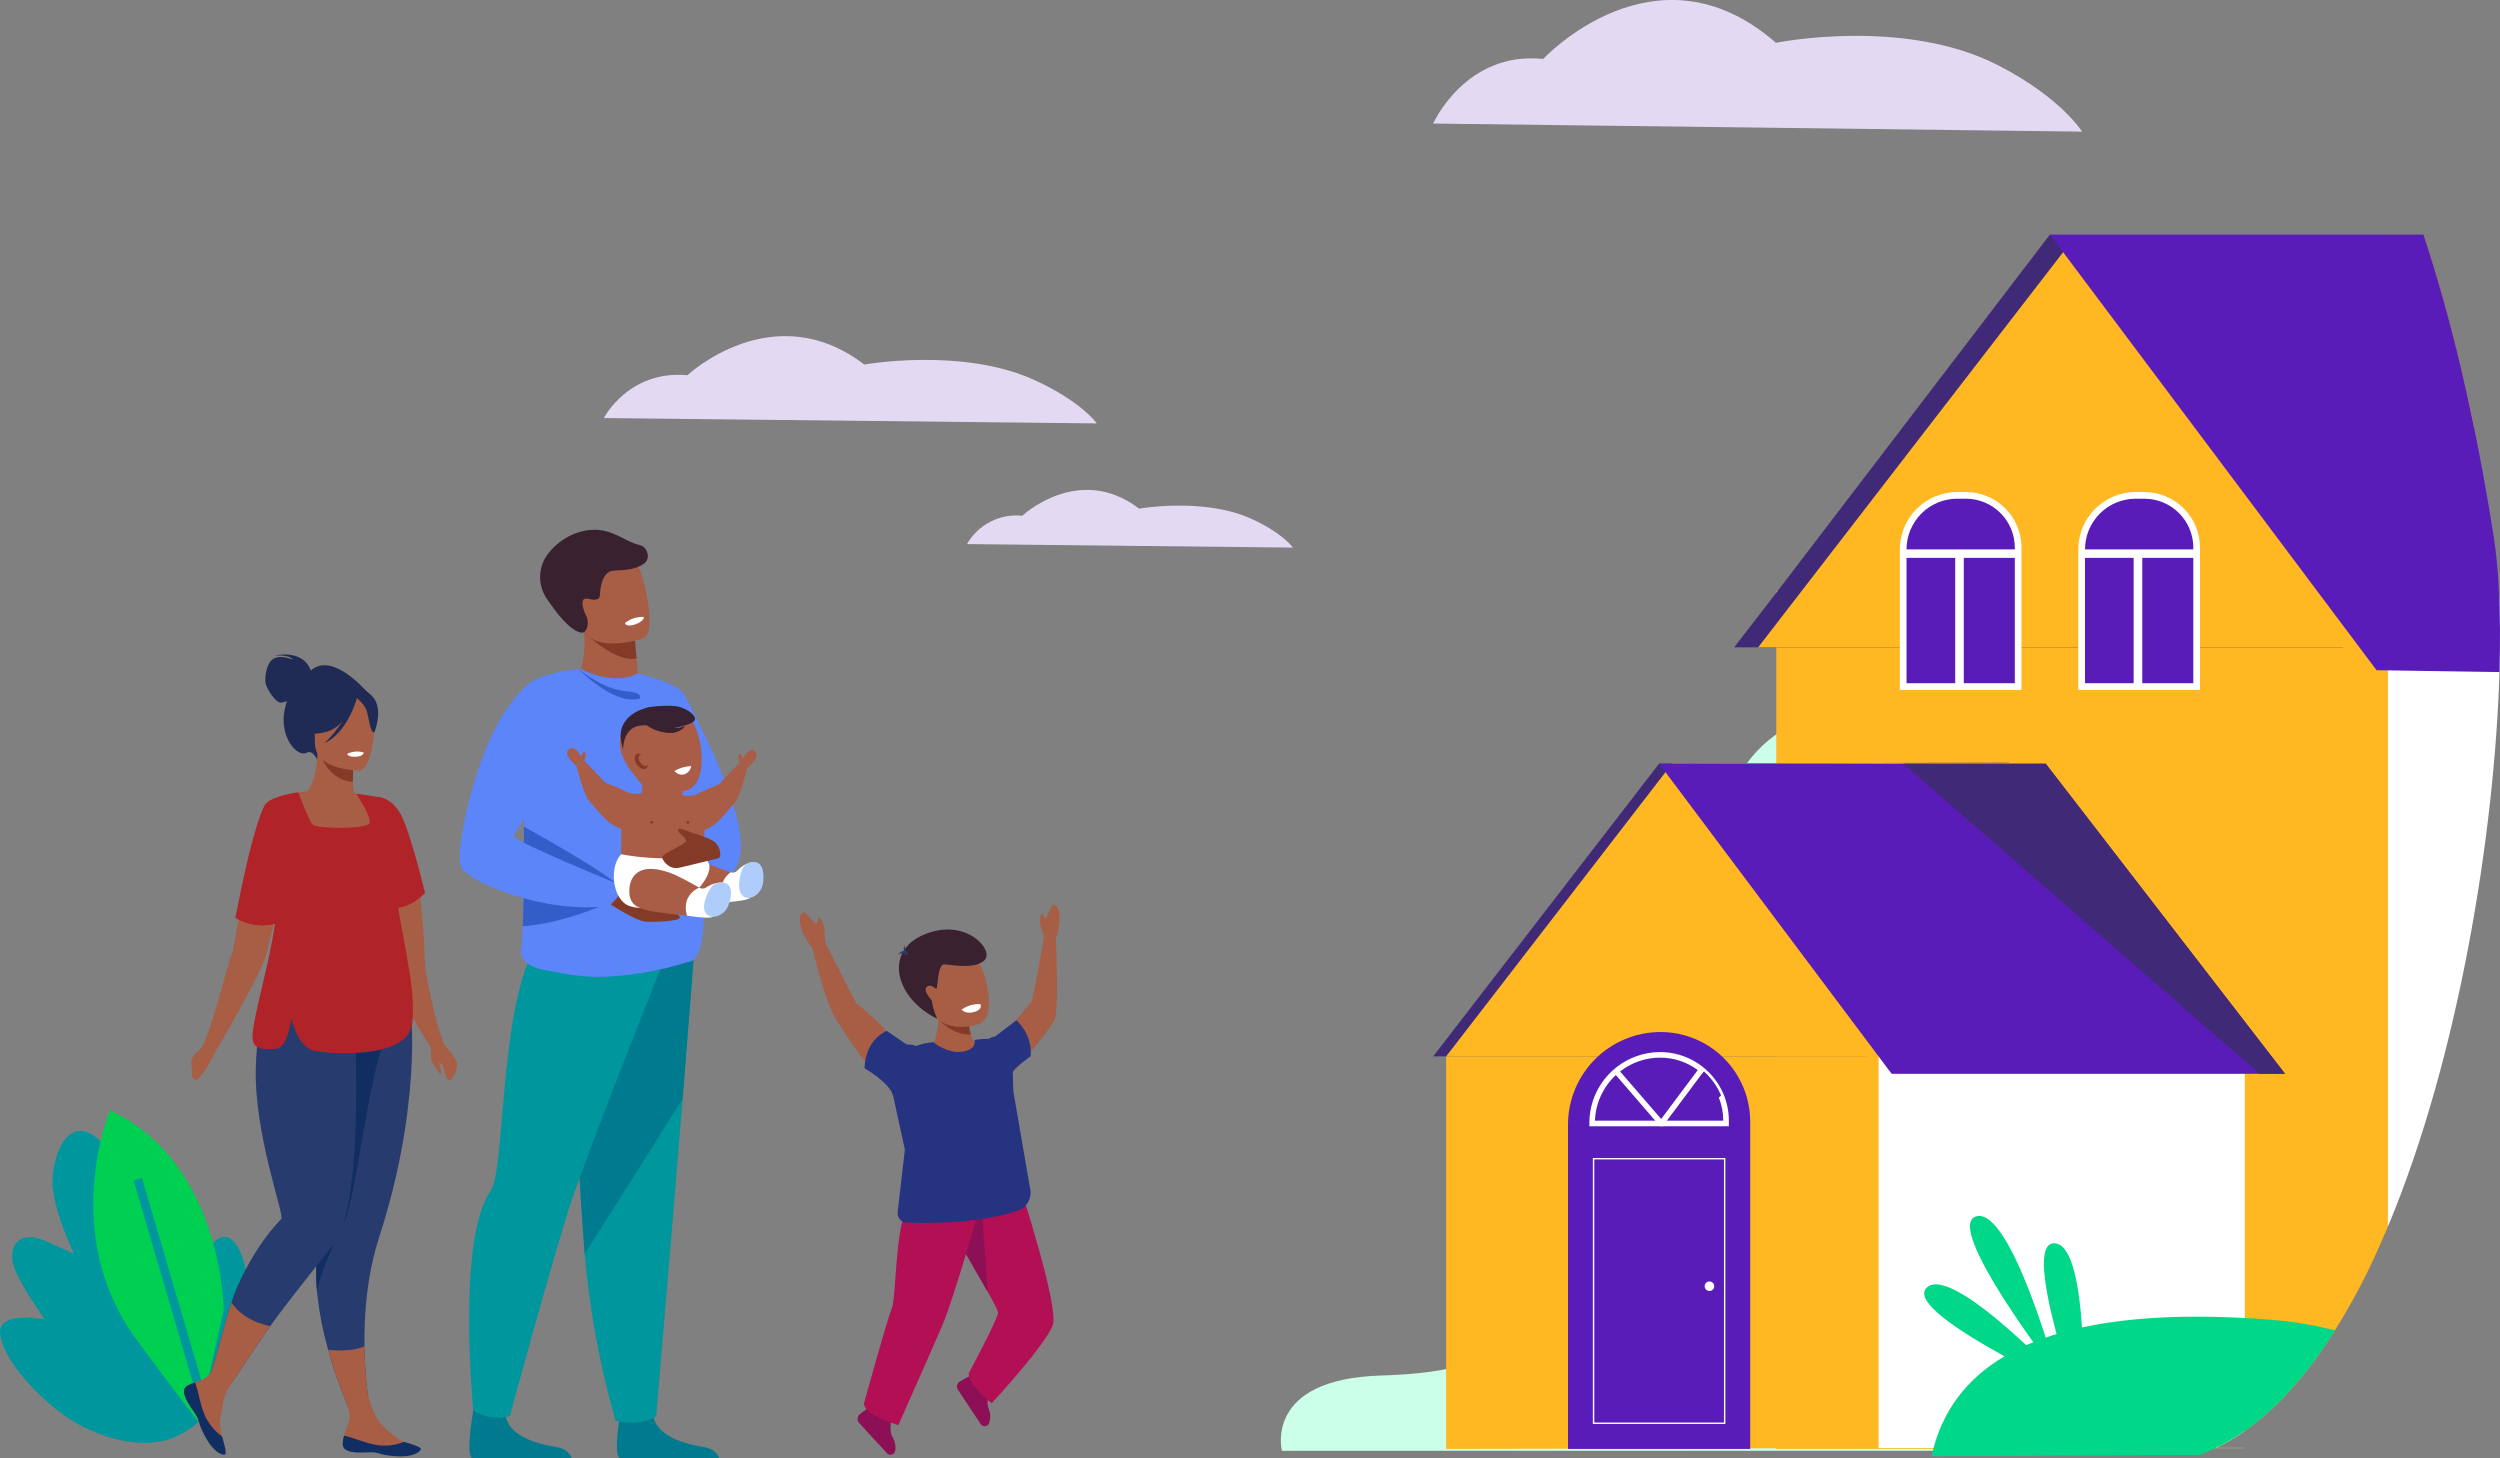 <svg width="324" height="189" viewBox="0 0 324 189" fill="none" xmlns="http://www.w3.org/2000/svg">
<rect x="0" y="0" width="324" height="189" fill="#808080" stroke="none"/>
<g clip-path="url(#clip0)">
<path d="M78.257 54.18C78.257 54.18 81.453 47.935 89.091 48.629C89.091 48.629 100.182 38.219 112.008 47.241C112.008 47.241 124.579 45.005 133.89 49.176C140.097 51.957 142.147 54.874 142.147 54.874L78.257 54.18Z" fill="#E4D9F3"/>
<path d="M125.323 70.511C126.034 69.271 127.089 68.265 128.36 67.613C129.632 66.962 131.065 66.693 132.485 66.841C132.485 66.841 139.817 59.959 147.635 65.922C147.635 65.922 155.947 64.445 162.102 67.202C166.205 69.039 167.561 70.969 167.561 70.969L125.323 70.511Z" fill="#E4D9F3"/>
<path d="M88.403 89.671C88.403 89.671 97.635 105.811 95.782 111.377C93.928 116.943 87.735 117.3 87.735 117.3L88.403 89.671Z" fill="#5B85F9"/>
<path d="M93.19 188.999H80.303C79.379 188.372 80.552 182.247 80.552 182.247C80.552 182.247 84.07 180.912 84.677 183.627C85.284 186.343 89.158 187.204 91.206 187.534C92.607 187.763 93.05 188.535 93.19 188.999Z" fill="#007A8E"/>
<path d="M74.074 188.999H61.187C60.264 188.372 61.436 182.247 61.436 182.247C61.436 182.247 64.954 180.912 65.562 183.627C66.169 186.343 70.042 187.204 72.09 187.534C73.493 187.763 73.935 188.535 74.074 188.999Z" fill="#007A8E"/>
<path d="M89.722 126.51C89.722 126.51 89.144 133.741 88.464 142.433C87.538 154.241 85.042 183.517 85.042 183.517C85.042 183.517 83.405 184.912 79.781 184.149C77.754 177.086 76.412 169.844 75.771 162.523L75.728 161.954C74.87 150.218 73.535 125.509 73.535 125.509L89.722 126.51Z" fill="#00969E"/>
<path d="M89.92 124.012C89.92 124.012 89.143 133.741 88.462 142.434L75.771 162.523L75.728 161.955C74.87 150.218 73.535 125.509 73.535 125.509L89.92 124.012Z" fill="#007A8E"/>
<path d="M86.222 124.012C86.222 124.012 77.017 146.933 74.075 155.621C71.979 161.812 66.068 183.521 66.068 183.521C66.068 183.521 63.498 184.303 61.337 182.791C61.337 182.791 59.138 160.609 63.581 154.355C65.938 151.036 64.167 119.861 73.723 119.594C83.278 119.327 86.222 124.012 86.222 124.012Z" fill="#00969E"/>
<path d="M82.109 90.222C80.894 90.87 79.487 91.059 78.144 90.756C77.189 90.541 76.279 90.157 75.458 89.621C75.074 89.381 74.712 89.108 74.374 88.805C74.374 88.805 74.422 88.737 74.502 88.601C74.917 87.891 76.176 85.335 75.616 81.233C75.608 81.18 76.015 81.256 76.629 81.401C78.455 81.834 82.127 82.875 82.288 82.922H82.294C82.294 82.922 82.34 83.785 82.492 85.332C82.504 85.468 82.518 85.61 82.532 85.758C82.552 85.939 82.57 86.132 82.592 86.33C82.762 87.938 82.109 90.222 82.109 90.222Z" fill="#A85D45"/>
<path d="M82.492 85.332C79.765 85.957 75.696 81.93 75.696 81.93C75.983 81.716 76.296 81.538 76.628 81.401C78.455 81.834 82.127 82.876 82.288 82.922H82.294C82.294 82.922 82.34 83.785 82.492 85.332Z" fill="#833B28"/>
<path d="M91.161 120.151C90.963 122.778 90.409 124.659 89.192 124.659C85.353 125.894 81.353 126.553 77.322 126.615C75.799 126.569 74.283 126.407 72.786 126.129C71.27 125.873 70.07 125.614 70.07 125.614C68.77 125.314 67.337 124.511 67.529 123.028C67.631 122.239 67.704 121.225 67.755 120.053C67.758 119.977 67.762 119.903 67.765 119.825C67.907 116.392 67.885 111.661 67.901 107.132C67.914 104.35 67.941 101.646 68.034 99.365C68.034 99.365 66.758 90.405 68.175 88.935C69.835 87.215 74.707 86.687 75.013 86.753C75.104 86.733 75.196 86.711 75.29 86.695C75.29 86.695 79.527 89.008 82.611 87.277C82.611 87.277 87.109 88.302 88.403 89.67C88.85 90.141 90.631 93.034 90.681 96.21C90.749 100.638 90.576 105.669 90.576 105.67C90.622 106.39 90.699 107.317 90.784 108.376C90.874 109.504 90.973 110.778 91.058 112.106C91.1 112.776 91.14 113.458 91.172 114.142C91.284 116.143 91.28 118.15 91.161 120.151Z" fill="#5B85F9"/>
<path d="M75.034 86.758C75.034 86.758 79.626 91.496 82.909 90.525C82.909 90.525 83.347 89.886 81.868 89.68C80.389 89.475 78.793 89.559 75.034 86.758Z" fill="#335ECA"/>
<path d="M83.417 82.704C82.587 82.983 81.734 83.182 80.867 83.299C78.776 83.581 76.028 83.415 75.165 80.884C73.71 76.625 71.853 74.072 76.132 72.333C78.423 71.402 79.889 71.352 80.885 71.708C81.631 71.996 82.253 72.535 82.645 73.233C83.477 74.537 85.148 81.958 83.417 82.704Z" fill="#A85D45"/>
<path d="M82.97 70.662C83.936 70.896 84.371 72.42 83.451 73.053C81.801 74.189 79.785 73.743 79.043 74.074C77.978 74.547 77.787 76.333 77.768 76.9C77.749 77.467 77.674 77.947 76.228 77.607C76.056 77.549 75.868 77.56 75.704 77.638C75.104 77.994 75.87 79.719 76.102 80.093C76.102 80.093 76.434 81.329 75.696 81.93C75.607 82.001 74.157 82.636 70.664 77.286C70.266 76.6 70.038 75.829 69.998 75.037C69.959 74.245 70.11 73.455 70.438 72.734C71.285 70.912 73.907 68.657 77.049 68.656C79.536 68.656 80.924 70.164 82.97 70.662Z" fill="#3A2130"/>
<path d="M83.45 79.955C83.45 79.955 83.54 80.506 82.26 80.946C82.26 80.946 81.184 81.316 80.987 80.75C81.683 80.193 82.559 79.91 83.45 79.955Z" fill="white"/>
<path d="M78.814 117.014C78.814 117.014 82.267 119.294 83.602 119.441C84.509 119.54 88.092 119.393 88.112 118.94C88.14 118.3 85.923 117.624 85.349 117.367C84.775 117.11 84.325 116.813 84.329 116.566C84.332 116.318 86.549 117.138 86.311 116.598C86.072 116.058 84.024 115.114 83.528 115.024C83.032 114.934 81.438 115.475 80.817 115.188C80.197 114.901 78.814 117.014 78.814 117.014Z" fill="#833B28"/>
<path d="M80.33 115.015C80.79 115.877 78.814 117.015 78.814 117.015C78.814 117.015 73.353 119.612 67.755 120.053C67.758 119.977 67.762 119.902 67.765 119.825C67.907 116.392 67.885 111.661 67.901 107.132C67.902 107.132 79.572 113.593 80.33 115.015Z" fill="#335ECA"/>
<path d="M69.372 88.101C69.372 88.101 67.007 89.1 64.195 94.357C61.383 99.613 58.723 110.745 59.863 112.554C61.003 114.363 70.604 118.507 78.973 117.402C78.973 117.402 81.049 115.511 80.63 114.783C80.63 114.783 66.598 109.06 66.589 108.375C66.58 107.69 71.595 101.792 71.88 98.856C72.165 95.92 69.372 88.101 69.372 88.101Z" fill="#5B85F9"/>
<path d="M83.257 101.398C83.257 101.398 83.09 103.199 83.257 103.666C83.423 104.133 88.202 104.238 88.323 103.799C88.444 103.361 88.623 102.03 88.323 101.799C88.023 101.567 83.257 101.398 83.257 101.398Z" fill="#A95D47"/>
<path d="M86.41 118.119H85.337C84.055 118.115 82.827 117.604 81.921 116.698C81.014 115.791 80.504 114.562 80.5 113.28V108.643C80.5 105.982 80.558 103.617 83.418 102.739L88.446 103.118C92.79 104.318 91.247 105.982 91.247 108.643V113.28C91.243 114.563 90.733 115.791 89.826 116.698C88.92 117.605 87.692 118.116 86.41 118.119Z" fill="#A95D47"/>
<path d="M88.329 103.053C88.329 103.053 89.514 103.357 90.361 102.89C91.582 102.215 93.044 101.837 93.299 101.529C93.732 101.007 95.84 98.858 95.84 98.858L96.853 99.535C96.853 99.535 95.876 103.504 95.085 104.213C94.294 104.922 92.88 107.439 90.495 107.796C89.258 107.981 88.329 103.053 88.329 103.053Z" fill="#A95D47"/>
<path d="M95.84 98.858C95.84 98.858 95.471 97.859 95.775 97.728C96.08 97.597 96.259 98.325 96.259 98.325C96.259 98.325 97.054 96.673 97.864 97.386C98.673 98.099 96.853 99.534 96.853 99.534L95.84 98.858Z" fill="#A95D47"/>
<path d="M83.236 102.792C83.236 102.792 82.05 103.097 81.203 102.629C79.981 101.954 78.52 101.577 78.264 101.268C77.831 100.746 75.723 98.597 75.723 98.597L74.71 99.274C74.71 99.274 75.685 103.243 76.476 103.952C77.266 104.661 78.681 107.179 81.066 107.535C82.305 107.72 83.236 102.792 83.236 102.792Z" fill="#A95D47"/>
<path d="M75.723 98.597C75.723 98.597 76.093 97.599 75.788 97.468C75.482 97.337 75.304 98.064 75.304 98.064C75.304 98.064 74.508 96.413 73.7 97.126C72.891 97.839 74.71 99.274 74.71 99.274L75.723 98.597Z" fill="#A95D47"/>
<path d="M90.4 111.377C90.4 111.377 93.213 112.612 94.697 113.049C96.082 113.457 97.793 114.427 97.829 114.585C97.864 114.743 97.882 116.116 97.183 116.385C96.483 116.654 88.868 117.743 87.738 117.3C87.736 117.3 88.549 111.839 90.4 111.377Z" fill="#A95D47"/>
<path d="M97.723 111.724C96.903 111.804 96.143 112.19 95.593 112.804C95.487 112.931 95.344 113.023 95.184 113.067C95.024 113.11 94.854 113.104 94.697 113.049C94.697 113.049 92.587 114.397 93.932 116.943C93.932 116.943 96.776 116.766 97.181 116.385C97.586 116.004 97.723 111.724 97.723 111.724Z" fill="white"/>
<path d="M97.181 116.385C97.596 116.275 97.971 116.052 98.267 115.742C98.563 115.432 98.767 115.045 98.857 114.626C99.114 113.203 98.85 111.858 97.913 111.739C97.537 111.672 97.15 111.743 96.823 111.939C96.495 112.135 96.249 112.443 96.131 112.806C95.873 113.483 95.119 116.452 97.181 116.385Z" fill="#AFCDFB"/>
<path d="M86.257 91.795C86.257 91.795 89.094 91.667 90.174 94.365C91.255 97.063 91.469 101.703 88.96 102.434C87.249 102.933 85.407 102.581 83.757 101.949C82.885 101.615 82.588 100.88 82.091 100.298C78.89 96.563 79.924 92.128 86.257 91.795Z" fill="#A95D47"/>
<path d="M80.5 110.707C80.5 110.707 86.076 111.902 91.241 110.707C91.495 111.126 91.718 111.563 91.908 112.015C92.071 112.653 91.778 113.701 90.629 115.036C88.94 117 83.165 118.464 81.14 117.209C79.365 116.108 78.965 112.361 80.5 110.707Z" fill="white"/>
<path d="M86.74 113.084C87.776 113.444 89.278 114.283 90.629 115.037C91.89 115.74 93.343 117.066 93.343 117.228C93.343 117.39 93.057 118.733 92.313 118.841C91.57 118.949 83.904 118.325 82.9 117.642C82.546 117.521 82.233 117.3 82.001 117.006C81.769 116.712 81.626 116.357 81.59 115.984C81.372 114.057 82.319 111.543 86.74 113.084Z" fill="#A95D47"/>
<path d="M93.873 114.416C93.055 114.312 92.229 114.519 91.557 114.996C91.425 115.097 91.265 115.155 91.099 115.163C90.933 115.17 90.769 115.126 90.629 115.037C90.629 115.037 88.272 115.884 89.02 118.667C89.02 118.667 91.835 119.122 92.313 118.841C92.792 118.559 93.873 114.416 93.873 114.416Z" fill="white"/>
<path d="M92.313 118.841C92.742 118.825 93.158 118.692 93.515 118.454C93.872 118.217 94.157 117.885 94.337 117.496C94.901 116.166 94.942 114.795 94.055 114.472C93.704 114.324 93.31 114.307 92.947 114.426C92.584 114.545 92.277 114.791 92.081 115.119C91.68 115.724 90.291 118.45 92.313 118.841Z" fill="#AFCDFB"/>
<path d="M87.391 99.918C87.391 99.918 87.964 100.593 88.717 100.348C88.942 100.262 89.141 100.119 89.293 99.933C89.445 99.746 89.546 99.523 89.585 99.285C88.814 99.319 88.061 99.536 87.391 99.918Z" fill="white"/>
<path d="M83.79 98.198C83.79 98.198 82.689 97.233 82.34 97.933C81.99 98.633 82.79 99.659 83.44 99.671C84.091 99.684 84.222 98.506 83.79 98.198Z" fill="#833B28"/>
<path d="M83.953 98.161C83.953 98.161 83.113 97.424 82.846 97.959C82.579 98.493 83.189 99.276 83.686 99.285C84.183 99.294 84.283 98.396 83.953 98.161Z" fill="#A95D47"/>
<path d="M82.964 93.21C82.964 93.21 84.324 95.062 87.187 94.994C87.187 94.994 88.313 94.831 88.789 94.103C88.789 94.103 87.886 94.466 87.409 94.312C87.409 94.312 90.107 93.9 90.073 93.179C90.039 92.457 88.623 91.648 87.591 91.524C86.768 91.426 84.281 91.442 83.529 91.855C82.776 92.267 82.753 92.969 82.964 93.21Z" fill="#382130"/>
<path d="M84.178 91.648C84.178 91.648 81.055 92.156 80.5 94.646C80.276 95.648 80.749 97.109 80.749 97.109C80.749 97.109 80.686 94.145 83.183 94.021C85 93.93 86.189 93.746 86.189 93.746L84.178 91.648Z" fill="#382130"/>
<path d="M84.442 106.763C84.545 106.763 84.629 106.68 84.629 106.576C84.629 106.473 84.545 106.389 84.442 106.389C84.339 106.389 84.255 106.473 84.255 106.576C84.255 106.68 84.339 106.763 84.442 106.763Z" fill="#833B28"/>
<path d="M34.977 135.98C34.977 135.98 35.298 137.373 35.065 137.81C34.832 138.247 34.989 138.815 34.521 138.655C34.054 138.494 34.977 135.98 34.977 135.98Z" fill="#FF9B00"/>
<path d="M89.134 106.763C89.238 106.763 89.321 106.68 89.321 106.576C89.321 106.473 89.238 106.389 89.134 106.389C89.031 106.389 88.947 106.473 88.947 106.576C88.947 106.68 89.031 106.763 89.134 106.763Z" fill="#833B28"/>
<path d="M93.261 110.125C93.187 109.849 93.053 109.593 92.869 109.375C92.685 109.156 92.455 108.981 92.196 108.862C91.539 108.535 90.855 108.266 90.15 108.06C89.447 107.933 88.01 107.086 87.893 107.526C87.775 107.965 88.908 108.474 88.913 108.959C88.918 109.444 85.735 110.628 85.819 111.131C85.902 111.633 86.811 112.757 88.045 112.457C89.279 112.158 92.344 111.437 93.051 111.24C93.426 111.134 93.39 110.614 93.261 110.125Z" fill="#833B28"/>
<path d="M128.246 180.665C128.097 180.958 128.01 181.279 127.989 181.608C127.969 181.936 128.016 182.266 128.127 182.576C128.373 183.166 128.396 183.825 128.192 184.431C128.153 184.538 128.085 184.632 127.995 184.703C127.906 184.774 127.798 184.818 127.685 184.832C127.572 184.845 127.457 184.827 127.354 184.779C127.25 184.731 127.162 184.656 127.099 184.561L124.15 180.114C124.09 180.025 124.05 179.924 124.032 179.818C124.014 179.712 124.019 179.604 124.045 179.5C124.072 179.396 124.12 179.299 124.186 179.215C124.253 179.131 124.336 179.062 124.431 179.012C124.783 178.826 125.189 178.606 125.492 178.426C126.156 178.033 127.1 178.333 127.1 178.333L128.246 180.665Z" fill="#8D0F55"/>
<path d="M136.453 171.684C135.671 174.138 128.527 181.855 128.527 181.855C128.527 181.855 125.472 179.61 125.545 177.987C125.545 177.987 129.308 170.976 129.347 170.116C129.356 169.912 128.929 169.071 128.276 167.898C128.188 167.739 128.095 167.574 128 167.402C126.871 165.398 125.249 162.651 123.977 160.36C123.946 160.305 123.915 160.251 123.886 160.196C122.748 158.135 121.918 156.475 122.032 156.12C122.366 155.083 132.162 153.686 132.162 153.686C132.162 153.686 137.234 169.23 136.453 171.684Z" fill="#B30F55"/>
<path d="M128 167.402C126.872 165.398 125.249 162.651 123.977 160.36C123.947 160.305 123.916 160.251 123.887 160.196L123.892 157.747L127.287 157.226L128 167.402Z" fill="#8D0F55"/>
<path d="M115.647 183.064C115.647 183.064 115.112 185.288 115.656 186.217C115.992 186.761 116.118 187.409 116.011 188.039C115.989 188.151 115.936 188.255 115.859 188.339C115.782 188.423 115.683 188.484 115.573 188.515C115.464 188.546 115.348 188.546 115.238 188.515C115.128 188.484 115.029 188.423 114.952 188.339L111.339 184.412C111.266 184.333 111.211 184.239 111.177 184.138C111.142 184.036 111.13 183.928 111.14 183.821C111.15 183.715 111.182 183.611 111.234 183.517C111.287 183.424 111.358 183.342 111.444 183.278C111.761 183.04 112.128 182.759 112.4 182.533C112.994 182.041 113.973 182.188 113.973 182.188L115.647 183.064Z" fill="#8D0F55"/>
<path d="M127.38 155.129C127.38 155.129 123.58 168.358 122.163 171.683C121.177 173.999 116.423 184.701 116.423 184.701C116.423 184.701 111.677 183.254 111.996 181.789C111.996 181.789 115.026 170.815 115.57 169.574C116.273 167.965 115.831 157.007 118.508 155.033C121.184 153.059 127.38 155.129 127.38 155.129Z" fill="#B30F55"/>
<path d="M127.358 136.871C127.358 136.871 133.364 130.546 133.694 129.718C134.023 128.89 135.277 121.628 135.277 121.628L136.838 121.69C136.838 121.69 137.248 130.238 136.734 131.953C136.22 133.668 129.166 141.362 129.166 141.362L127.358 136.871Z" fill="#A85D45"/>
<path d="M126.236 135.008C126.048 134.723 125.903 134.413 125.806 134.087C125.61 133.398 125.527 132.683 125.561 131.968C125.57 131.659 125.597 131.351 125.644 131.046L121.508 129.341C121.652 130.264 121.695 131.199 121.636 132.132C121.586 133.213 121.368 134.279 120.99 135.293L121.061 135.48C120.6 135.567 120.11 135.668 119.591 135.784L124.942 138.612L128.036 135.394C128.036 135.394 127.6 135.091 126.236 135.008Z" fill="#A85D45"/>
<path d="M125.806 134.087C123.544 134.213 121.636 132.132 121.636 132.132L125.561 131.968C125.527 132.683 125.61 133.398 125.806 134.087Z" fill="#833B28"/>
<path d="M118.273 137.106C118.273 137.106 113.295 131.655 110.958 130.029C110.958 130.029 107.354 122.894 107.073 122.429C106.791 121.963 105.309 122.982 105.309 122.982C105.309 122.982 107.001 130.068 108.336 132.099C109.67 134.131 113.855 140.973 116.413 141.027C118.972 141.081 118.273 137.106 118.273 137.106Z" fill="#A85D45"/>
<path d="M126.796 132.738C126.796 132.738 122.393 134.299 120.544 130.847C118.548 127.12 120.154 124.152 121.666 123.836C124.684 123.206 126.551 124.221 127.187 125.407C127.824 126.593 129.227 131.898 126.796 132.738Z" fill="#A85D45"/>
<path d="M124.628 130.854C124.628 130.854 125.144 131.498 126.31 131.138C126.31 131.138 127.374 130.854 127.058 130.142C126.19 130.084 125.328 130.336 124.628 130.854Z" fill="white"/>
<path d="M121.451 132.033C121.451 132.033 120.795 130.528 120.79 129.695C120.79 129.695 119.491 128.294 120.144 127.866C120.797 127.439 121.24 128.294 121.383 128.107C121.527 127.921 121.526 124.955 122.366 124.978C123.206 125.001 126.358 125.7 127.611 124.427C128.863 123.153 125.216 118.879 119.819 121.093C114.421 123.307 116.063 129.38 121.451 132.033Z" fill="#3A2130"/>
<path d="M117.285 123.737C117.111 123.331 117.08 122.878 117.197 122.451C117.23 122.828 117.365 123.188 117.587 123.492C117.905 123.796 117.285 123.737 117.285 123.737Z" fill="#2C3A64"/>
<path d="M117.357 123.205C117.163 123.201 116.97 123.248 116.8 123.341C116.629 123.435 116.486 123.571 116.385 123.738C116.523 123.633 116.689 123.572 116.862 123.562C117.035 123.551 117.207 123.591 117.357 123.678V123.205Z" fill="#2C3A64"/>
<path d="M131.827 156.927C126.518 158.703 119.545 158.53 117.825 158.456C117.568 158.445 117.428 158.436 117.428 158.436C117.15 158.41 116.889 158.29 116.689 158.096C116.488 157.901 116.361 157.644 116.327 157.367C116.321 157.296 116.322 157.225 116.33 157.155L117.271 148.972L116.398 144.976L115.901 142.696L114.765 137.492C116.7 136.377 118.793 135.564 120.973 135.08C121.77 135.704 123.314 136.59 124.934 136.262C126.151 136.014 126.382 135.415 126.308 134.785C127.668 134.836 129.014 135.077 130.306 135.501L133.541 154.282C133.62 154.855 133.491 155.438 133.176 155.924C132.861 156.409 132.382 156.766 131.827 156.927Z" fill="#263380"/>
<path d="M112.048 138.446C112.048 138.446 115.39 140.356 115.76 142.054C115.76 142.054 120.391 138.35 120.972 135.08C120.215 135.115 119.469 135.275 118.764 135.553C118.356 135.414 117.927 135.349 117.497 135.361L114.931 133.609C114.931 133.609 112.175 134.578 112.048 138.446Z" fill="#263380"/>
<path d="M126.308 134.786C126.916 134.674 127.533 134.623 128.151 134.634C128.384 134.468 128.658 134.37 128.943 134.35L131.725 132.22C131.725 132.22 133.85 134.06 133.567 136.881C133.567 136.881 131.251 138.57 131.255 138.938C131.259 139.307 131.321 141.392 131.321 141.392L126.308 134.786Z" fill="#263380"/>
<path d="M135.277 121.628C135.254 121.208 135.157 120.795 134.989 120.409C134.726 119.863 134.732 118.389 135.015 118.449C135.298 118.509 135.219 119.044 135.523 118.957C135.827 118.87 136.18 117.127 136.596 117.248C137.011 117.37 137.35 117.917 137.329 119.165C137.289 120.026 137.123 120.876 136.838 121.689L135.277 121.628Z" fill="#A85D45"/>
<path d="M107.037 122.42C106.905 121.965 106.855 121.49 106.89 121.018C106.966 120.341 106.412 118.778 106.132 118.947C105.853 119.116 106.138 119.655 105.783 119.675C105.428 119.695 104.404 117.977 104.009 118.261C103.613 118.544 103.456 119.252 103.944 120.569C104.306 121.468 104.798 122.309 105.403 123.065L107.037 122.42Z" fill="#A85D45"/>
<path d="M57.565 135.358L55.797 135.685C55.797 135.685 50.954 128.216 50.815 125.939C50.681 123.764 46.317 114.246 51.427 108.305C51.663 108.029 51.914 107.767 52.18 107.52C52.188 107.51 52.198 107.501 52.209 107.492C52.209 107.492 52.217 107.506 52.234 107.534C52.662 108.335 52.993 109.184 53.22 110.063C53.965 112.598 54.886 117.305 55.103 125.433C55.099 125.433 56.287 132.392 57.565 135.358Z" fill="#A85D45"/>
<path d="M57.565 135.358C57.565 135.358 59.176 137.152 59.226 137.807C59.291 138.674 58.62 140.103 58.182 139.964C57.745 139.826 57.691 139.123 57.565 138.585C57.438 138.047 56.864 137.47 56.897 137.713C56.931 137.956 57.267 138.912 57.163 139.065C57.059 139.218 56.932 139.19 56.684 138.732C56.386 138.182 55.742 137.416 55.826 136.849C55.939 136.356 55.895 135.839 55.699 135.373C55.469 134.638 55.084 133.756 55.084 133.756L56.451 133.465L57.565 135.358Z" fill="#A85D45"/>
<path d="M41.124 167.791C41.127 167.812 41.129 167.833 41.131 167.853C41.135 167.887 41.14 167.921 41.141 167.951C41.411 170.316 41.875 172.655 42.526 174.945C43.508 178.477 44.824 181.908 46.455 185.191L48.378 185.012C47.656 181.541 47.273 178.007 47.236 174.461C47.173 170.212 47.579 165.18 49.142 160.347C50.057 157.519 50.781 154.826 51.352 152.302C53.216 144.07 53.456 137.658 53.411 134.319C53.389 132.672 53.298 131.772 53.298 131.772L42.488 133.299L41.984 133.37C42.057 138.353 42.09 145.118 42.104 150.409C42.107 151.684 42.109 152.874 42.112 153.933C42.114 155.401 42.115 156.616 42.115 157.458V158.733C41.497 160.221 41.132 161.802 41.036 163.411C40.938 164.871 40.968 166.337 41.124 167.791Z" fill="#273B6E"/>
<path d="M45.273 183.146C45.226 182.894 45.16 182.574 45.084 182.225C44.074 179.857 43.22 177.425 42.526 174.945C45.249 175.173 46.59 174.807 47.236 174.461C47.268 176.529 47.409 178.593 47.658 180.645C47.942 181.71 48.464 183.411 49.062 184.124C49.953 185.253 51.065 186.188 52.328 186.874C52.47 186.945 49.161 188.11 47.469 187.933C45.777 187.755 44.379 187.454 44.534 186.407C44.584 186.034 44.684 185.67 44.829 185.324C45.1 184.707 45.414 183.896 45.273 183.146Z" fill="#A85D45"/>
<path d="M41.124 167.791C40.953 165.81 44.335 158.964 44.335 158.964L42.115 157.458V158.733C41.496 160.221 41.132 161.802 41.036 163.411C40.938 164.871 40.968 166.337 41.124 167.791Z" fill="#112E63"/>
<path d="M47.602 188.228C49.302 188.139 48.826 188.538 51.185 188.721C53.544 188.903 54.408 188.173 54.544 187.843C54.664 187.549 53.543 187.225 52.345 186.852L52.329 186.874C51.218 187.322 50.007 187.461 48.824 187.276C47.249 187.017 45.673 186.253 44.587 186.064C44.478 186.417 44.418 186.783 44.406 187.153C44.417 188.212 45.903 188.319 47.602 188.228Z" fill="#112E63"/>
<path d="M41.984 133.37C42.057 138.352 42.09 145.118 42.104 150.409C42.108 151.684 44.334 157.904 44.336 158.963C46.136 156.397 47.694 138.656 50.185 134.168C50.163 132.52 53.297 131.772 53.297 131.772L42.488 133.299L41.984 133.37Z" fill="#112E63"/>
<path d="M40.276 86.902C40.212 86.678 39.398 84.151 35.457 84.99C35.457 84.99 37.429 84.741 37.971 85.5C37.971 85.5 36.407 84.784 35.428 85.383C34.449 85.983 34.288 88 34.434 88.615C34.58 89.229 35.662 91.057 36.378 91.057C36.661 91.044 36.938 90.975 37.194 90.854C37.077 91.203 36.98 91.559 36.903 91.919C36.143 95.5 38.523 98.222 39.754 97.549C40.543 97.117 41.14 98.499 41.14 98.499L47.69 89.814C47.69 89.814 43.128 84.328 40.276 86.902Z" fill="#1F2B54"/>
<path d="M50.565 129.113C47.593 119.609 50.85 117.543 50.541 112.787C50.231 108.032 46.551 102.917 46.551 102.917C46.551 102.917 46.363 102.898 46.046 102.869C45.798 102.739 45.733 101.705 45.736 100.614C45.739 99.305 45.838 97.915 45.838 97.915L41.424 97.04L41.161 96.989C41.172 100.062 40.363 102.08 39.777 102.55C39.226 102.613 36.874 102.909 35.425 103.516C34.878 103.744 34.462 104.016 34.316 104.335C33.104 107.002 31.894 113.732 31.043 118.533C30.569 121.208 30.208 123.285 30.019 123.725C29.492 124.953 27.885 131.709 26.511 135.041L27.757 136.572C27.757 136.572 34.053 125.959 34.579 123.46C34.751 122.647 35.172 121.018 35.663 119.193C35.737 118.917 35.813 118.637 35.89 118.354C36.757 120.707 37.2 121.796 37.176 122.812C37.142 124.259 36.161 125.559 34.111 130.157C32.981 132.698 53.601 138.82 50.565 129.113Z" fill="#A85D45"/>
<path d="M45.839 98.616C45.839 98.616 45.737 100.005 45.737 101.315C43.267 101.247 41.963 98.991 41.427 97.743L45.839 98.616Z" fill="#833B28"/>
<path d="M40.969 97.261C40.969 97.261 39.674 95.215 39.364 93.465C39.142 92.216 39.778 87.585 44.43 88.252C45.367 88.382 46.263 88.721 47.051 89.243C48.061 89.926 49.518 91.399 47.889 95.439L47.465 96.804L40.969 97.261Z" fill="#1F2B54"/>
<path d="M29.822 179.127C29.822 179.127 27.195 184.363 22.519 186.307C17.844 188.252 11.288 185.802 7.612 182.916C3.937 180.029 0.369 175.916 0.015 172.852C-0.339 169.789 5.826 170.997 5.826 170.997C5.826 170.997 3.102 167.274 1.967 164.614C0.832 161.955 2.161 159.181 5.886 160.833L9.611 162.484C9.611 162.484 6.755 156.697 6.806 153.082C6.858 149.468 8.987 144.047 13.001 147.875C17.015 151.703 17.426 159.729 17.426 159.729C17.969 157.694 18.694 155.711 19.591 153.805C20.862 151.302 23.501 151.628 24.72 155.115C25.939 158.602 26.405 163.595 26.405 163.595C26.405 163.595 27.568 159.741 29.468 160.357C31.368 160.974 32.477 165.485 32.157 169.916C31.838 174.348 29.822 179.127 29.822 179.127Z" fill="#00969E"/>
<path d="M28.991 169.755C28.991 169.755 28.852 150.69 14.252 143.899C14.252 143.899 7.571 159.911 17.716 173.64C27.861 187.369 25.782 184.176 25.782 184.176L28.991 169.755Z" fill="#00D052"/>
<path d="M17.312 152.978L25.618 181.291L26.706 180.972L18.4 152.658L17.312 152.978Z" fill="#00969E"/>
<path d="M46.664 99.856C46.664 99.856 40.82 99.952 40.816 96.31C40.811 92.668 40.054 90.228 43.786 90.013C47.517 89.797 48.244 91.186 48.54 92.401C48.837 93.617 48.184 99.735 46.664 99.856Z" fill="#A85D45"/>
<path d="M43.74 160.509C43.37 161.206 39.694 165.628 35.998 170.527C35.681 170.944 35.352 171.396 35.017 171.871C32.841 174.938 30.334 178.937 28.837 180.885C27.477 182.654 26.253 180.438 26.939 178.858C28.023 176.363 28.941 172.001 29.99 168.793C30.206 168.112 30.456 167.443 30.741 166.788C31.87 164.26 33.776 160.723 36.453 157.982C36.918 157.506 32.867 146.923 33.157 138.17C33.271 134.7 33.753 131.651 34.857 129.792L45.852 130.337C45.852 130.337 47.357 153.716 43.74 160.509Z" fill="#273B6E"/>
<path d="M48.367 90.375C47.465 89.281 46.783 89.519 46.4 89.848C43.266 88.109 41.145 90.69 41.145 90.69C40.887 92.283 40.083 93.736 38.871 94.8C38.871 94.8 39.936 95.459 42.392 94.827C43.175 94.576 43.866 94.099 44.379 93.456C43.731 94.513 42.941 95.477 42.033 96.321C44.966 94.964 46.144 90.883 46.262 90.451C46.618 90.772 47.321 91.468 47.536 92.152C47.827 93.08 47.958 94.989 48.515 94.924C48.516 94.922 49.722 92.018 48.367 90.375Z" fill="#1F2B54"/>
<path d="M26.657 134.728C26.657 134.728 26.123 135.987 25.569 136.337C25.283 136.523 25.059 136.788 24.925 137.1C24.79 137.413 24.751 137.758 24.812 138.092C24.959 138.765 24.662 139.935 25.364 139.935C26.065 139.935 27.702 136.835 27.907 136.249C28.112 135.664 28.287 135.548 28.287 135.548L26.657 134.728Z" fill="#A85D45"/>
<path d="M32.735 134.126C32.708 134.427 32.731 134.73 32.803 135.024C33.037 135.776 33.841 136.119 35.782 135.913C36.969 135.787 37.499 133.755 37.735 132.021C38.448 134.502 39.449 135.89 40.737 136.186C42.62 136.615 52.794 137.334 53.416 132.72C54.1 127.647 51.376 119.123 51.264 114.279C51.516 112.796 51.631 111.292 51.608 109.788C51.529 106.338 50.538 104.403 49.775 103.625C49.559 103.455 49.343 103.35 48.477 103.198C48.035 103.121 47.42 103.032 46.55 102.915C46.429 102.897 46.307 102.885 46.184 102.879C46.345 103.173 48.074 105.773 47.906 106.629C47.731 107.525 41.084 107.395 40.558 106.903C40.032 106.41 38.658 102.695 38.658 102.695C38.658 102.695 35.957 102.997 34.635 103.979L34.649 103.996C34.506 104.092 34.387 104.22 34.301 104.37C32.891 107.113 31.483 114.035 30.493 118.972C32.043 119.891 33.89 120.168 35.641 119.744C34.791 125.43 32.862 131.535 32.735 134.126Z" fill="#B02429"/>
<path d="M44.985 97.705C44.985 97.705 45.096 98.153 46.213 98.07C46.213 98.07 47.151 98.002 47.116 97.507C46.406 97.311 45.647 97.381 44.985 97.705Z" fill="white"/>
<path d="M35.018 171.872C32.842 174.938 30.335 178.937 28.837 180.885C27.477 182.654 26.253 180.438 26.939 178.858C28.023 176.363 28.941 172.002 29.99 168.793C30.695 169.866 32.135 171.249 35.018 171.872Z" fill="#A85D45"/>
<path d="M24.256 179.596C23.369 180.174 24.079 181.484 25.067 182.87C26.055 184.255 25.464 184.069 26.578 186.157C27.693 188.245 28.772 188.582 29.123 188.519C29.435 188.463 29.105 187.344 28.776 186.131C28.735 185.979 28.694 185.825 28.654 185.672C28.296 184.299 28.756 183.004 28.975 181.54C29.181 180.152 31.185 177.405 31.185 177.405L29.751 174.503C29.751 174.503 27.991 177.03 27.196 178.053C26.728 178.655 25.913 178.959 25.272 179.164C24.915 179.261 24.573 179.406 24.256 179.596Z" fill="#A85D45"/>
<path d="M25.066 182.869C26.054 184.254 25.462 184.068 26.577 186.156C27.692 188.244 28.77 188.582 29.122 188.519C29.434 188.462 29.104 187.343 28.775 186.131H28.748C27.774 185.434 27.006 184.487 26.526 183.39C25.898 181.921 25.696 180.181 25.27 179.164C24.914 179.262 24.572 179.407 24.255 179.597C23.367 180.174 24.077 181.484 25.066 182.869Z" fill="#112E63"/>
<path d="M49.01 103.303C49.01 103.303 50.771 103.295 52.003 105.663C53.234 108.031 55.085 115.728 55.085 115.728C55.085 115.728 52.925 118.138 50.393 117.588C47.861 117.039 49.01 103.303 49.01 103.303Z" fill="#B02429"/>
<path d="M185.734 16.013C185.734 16.013 189.938 6.594 199.994 7.641C199.994 7.641 214.594 -8.057 230.161 5.548C230.161 5.548 246.711 2.177 258.965 8.467C267.138 12.66 269.836 17.059 269.836 17.059L185.734 16.013Z" fill="#E4D9F3"/>
<path d="M295.331 103.111C295.03 106.448 294.609 110.454 294.109 114.884C293.86 117.102 293.589 119.427 293.303 121.826C291.606 136.071 289.363 152.978 287.572 166.14C287.365 167.667 287.162 169.144 286.969 170.56C285.566 173.807 283.853 176.911 281.852 179.828C279.895 182.619 277.738 184.923 275.376 186.575C274.598 187.125 273.775 187.609 272.915 188.02H233.215H217.683H166.136C166.136 188.02 163.721 178.712 179.023 178.266C205.979 177.481 190.906 164.843 207.293 164.432C208.972 164.403 210.652 164.465 212.325 164.617C214.112 164.771 215.91 164.706 217.681 164.424C218.067 164.364 218.447 164.293 218.822 164.212C219.152 164.141 219.477 164.065 219.801 163.978C219.841 163.969 219.882 163.959 219.922 163.947C220.49 163.797 221.053 163.624 221.605 163.429C221.719 163.39 221.833 163.351 221.945 163.309C222.756 163.011 223.55 162.67 224.325 162.289C225.005 161.956 225.672 161.594 226.324 161.202C226.648 161.009 226.967 160.808 227.283 160.601C227.404 160.524 227.523 160.444 227.642 160.363C227.76 160.281 227.874 160.205 227.991 160.125C228.873 159.51 229.725 158.852 230.541 158.152C230.606 158.098 230.669 158.041 230.732 157.986C230.795 157.931 230.86 157.877 230.921 157.822C231.097 157.666 231.272 157.509 231.446 157.35C231.73 157.088 232.011 156.824 232.286 156.553C232.915 155.939 233.521 155.305 234.103 154.65C234.564 154.137 235.007 153.613 235.438 153.079C236.769 151.427 237.984 149.684 239.074 147.863C243.469 140.522 245.33 132.869 243.933 129.694L243.91 129.64C243.91 129.637 243.91 129.637 243.91 129.636C243.745 129.207 243.455 128.839 243.077 128.578C242.7 128.317 242.252 128.176 241.793 128.173C239.664 128.145 237.539 127.954 235.439 127.602C227.87 126.261 220.282 121.921 222.803 108.06C226.058 90.166 240.155 94.012 244.791 86.322C249.427 78.632 255.803 69.336 272.448 71.099C278.534 71.743 283.379 73.047 287.044 75.26C288.207 77.906 289.26 80.612 290.202 83.379C290.34 83.783 290.476 84.189 290.61 84.595C290.612 84.604 290.616 84.612 290.618 84.621C290.619 84.623 290.619 84.625 290.618 84.627C291.856 88.373 292.914 92.206 293.828 96.078C293.984 96.738 294.135 97.399 294.282 98.061C294.499 99.036 294.708 100.012 294.908 100.987C295.054 101.697 295.195 102.405 295.331 103.111Z" fill="#CBFFE8"/>
<path d="M230.206 76.591V187.775H286.919C286.963 187.754 287.01 187.734 287.055 187.711C287.085 187.698 287.114 187.684 287.142 187.668H290.926V187.65H287.186C288.492 187.024 289.743 186.289 290.926 185.452C294.516 182.94 297.795 179.438 300.772 175.195C303.813 170.76 306.418 166.041 308.55 161.104C308.861 160.401 309.167 159.691 309.468 158.974V76.591H230.206Z" fill="#FFB722"/>
<path d="M323.931 87.098C323.319 107.819 318.682 137.003 309.467 158.973V76.591L310.307 76.582L319.406 76.459L323.851 76.399C324.018 79.594 324.044 83.196 323.931 87.098Z" fill="white"/>
<path d="M318.978 47.867C319.215 48.871 319.445 49.876 319.669 50.882V50.885L319.081 52.094L307.189 76.591L304.481 82.168L303.644 83.89V83.892H224.748L230.205 76.818L230.382 76.591L265.669 30.4L265.88 30.596L289.662 30.525L303.098 30.482L314.096 30.448C314.098 30.451 314.099 30.454 314.098 30.457C315.98 36.153 317.588 41.98 318.978 47.867Z" fill="#402A77"/>
<path d="M320.62 55.334V55.337L310.307 76.582L310.301 76.591L309.468 78.309V78.311L306.757 83.89H227.86L230.204 80.853L230.205 80.852L233.494 76.591L267.38 32.685L268.992 30.595L289.672 30.532L303.106 30.492L314.097 30.458C315.979 36.153 317.587 41.98 318.977 47.867C319.213 48.871 319.444 49.876 319.668 50.883V50.885C319.998 52.366 320.315 53.849 320.62 55.334Z" fill="#FFB722"/>
<path d="M323.851 76.398C323.745 74.07 323.518 71.749 323.171 69.444C322.775 66.95 322.351 64.456 321.902 61.96C321.695 60.826 321.483 59.693 321.265 58.56C321.057 57.485 320.842 56.411 320.621 55.337V55.335C320.318 53.849 320 52.365 319.669 50.885V50.883C319.446 49.877 319.216 48.872 318.978 47.867C317.588 41.98 315.98 36.153 314.098 30.458C314.099 30.455 314.098 30.452 314.097 30.45C314.093 30.436 314.087 30.423 314.084 30.409L289.499 30.407L265.668 30.4L265.845 30.638L267.38 32.685L300.299 76.591L304.481 82.168L305.774 83.89L307.999 86.858L309.468 86.88L318.18 87.013L323.931 87.099C324.045 83.196 324.018 79.594 323.851 76.398Z" fill="#5A1CB9"/>
<path d="M254.787 64.199H253.65C251.794 64.199 250.015 64.936 248.703 66.249C247.391 67.562 246.653 69.342 246.653 71.199V88.986H261.556V70.971C261.556 69.175 260.843 67.453 259.573 66.183C258.304 64.912 256.582 64.199 254.787 64.199Z" fill="#5A1CB9"/>
<path d="M261.99 89.419H246.219V71.197C246.222 69.226 247.006 67.337 248.398 65.944C249.791 64.551 251.68 63.767 253.649 63.765H254.786C256.696 63.767 258.527 64.527 259.877 65.878C261.227 67.229 261.987 69.06 261.989 70.971V89.418L261.99 89.419ZM254.506 72.296V88.546H261.12V72.296H254.506ZM247.087 72.296V88.546H253.391V72.296H247.087ZM253.65 64.632C251.91 64.634 250.241 65.326 249.011 66.557C247.781 67.788 247.089 69.457 247.087 71.198V71.205H261.12V70.972C261.119 69.292 260.451 67.681 259.264 66.493C258.076 65.304 256.466 64.635 254.787 64.633L253.65 64.632Z" fill="white"/>
<path d="M277.916 64.199H276.777C275.858 64.199 274.948 64.38 274.1 64.732C273.251 65.084 272.48 65.599 271.83 66.249C271.181 66.899 270.665 67.671 270.314 68.52C269.963 69.369 269.782 70.28 269.782 71.199V88.986H284.683V70.971C284.683 70.082 284.508 69.202 284.168 68.38C283.828 67.558 283.33 66.812 282.702 66.183C282.073 65.554 281.327 65.055 280.506 64.715C279.685 64.374 278.805 64.199 277.916 64.199Z" fill="#5A1CB9"/>
<path d="M285.121 89.419H269.347V71.197C269.349 69.226 270.133 67.337 271.526 65.944C272.919 64.551 274.807 63.767 276.777 63.765H277.914C279.824 63.767 281.655 64.526 283.006 65.877C284.357 67.228 285.118 69.06 285.12 70.971V89.418L285.121 89.419ZM277.64 72.296V88.546H284.254V72.296H277.639H277.64ZM270.217 72.296V88.546H276.521V72.296H270.216H270.217ZM276.78 64.632C275.04 64.634 273.372 65.327 272.142 66.558C270.912 67.789 270.221 69.457 270.219 71.198V71.205H284.255V70.972C284.253 69.291 283.584 67.68 282.396 66.492C281.208 65.303 279.597 64.635 277.917 64.633L276.78 64.632Z" fill="white"/>
<path d="M260.393 98.831L241.905 136.913H185.734L215.018 98.968L260.393 98.831Z" fill="#402A77"/>
<path d="M262.076 98.831L243.588 136.913H187.416L216.701 98.968L262.076 98.831Z" fill="#FFB722"/>
<path d="M243.465 136.913V187.668L187.418 187.778V136.913H243.465Z" fill="#FFB722"/>
<path d="M290.926 136.913V185.451C289.743 186.287 288.492 187.022 287.186 187.648H290.926V187.667H243.465V136.913H290.926Z" fill="white"/>
<path d="M296.141 139.165H245.155L215.018 98.969L230.206 98.971L265.127 98.979L296.141 139.165Z" fill="#5A1CB9"/>
<path d="M226.826 145.367V187.778H203.212V145.758C203.213 142.574 204.478 139.52 206.728 137.268C208.979 135.017 212.031 133.751 215.214 133.75C218.293 133.751 221.246 134.975 223.423 137.153C225.601 139.332 226.825 142.286 226.826 145.367V145.367Z" fill="#5A1CB9"/>
<path d="M296.141 139.164H292.815L246.653 98.97L265.128 98.978L296.141 139.164Z" fill="#402A77"/>
<path d="M215.151 135.238H215.146C212.44 135.238 209.845 136.313 207.932 138.227C206.019 140.141 204.945 142.736 204.945 145.443V186.103H225.018V145.111C225.018 143.814 224.763 142.53 224.267 141.333C223.771 140.135 223.045 139.046 222.128 138.13C221.212 137.213 220.124 136.486 218.927 135.989C217.73 135.493 216.447 135.238 215.151 135.238Z" fill="#5A1CB9"/>
<path d="M223.697 145.246V145.599H206.341V145.531C206.342 143.191 207.271 140.947 208.925 139.293C210.579 137.638 212.822 136.709 215.161 136.709H215.165C216.286 136.709 217.395 136.93 218.43 137.359C219.465 137.788 220.406 138.417 221.198 139.21C221.99 140.002 222.619 140.943 223.047 141.979C223.476 143.015 223.697 144.125 223.697 145.246Z" fill="#5A1CB9"/>
<path d="M224.06 145.963H205.982V145.534C205.978 143.632 206.569 141.777 207.672 140.228C208.746 138.713 210.253 137.558 211.994 136.914C213.007 136.538 214.08 136.346 215.161 136.348C217.449 136.35 219.647 137.233 221.301 138.814C222.17 139.641 222.863 140.635 223.338 141.737C223.816 142.845 224.062 144.04 224.06 145.247V145.964V145.963ZM215.165 137.071C213.28 137.068 211.448 137.699 209.965 138.863C209.777 139.008 209.592 139.165 209.416 139.328C208.609 140.074 207.956 140.97 207.491 141.966C207.011 142.993 206.745 144.106 206.707 145.238H223.335C223.336 144.21 223.141 143.192 222.76 142.237C222.856 142.157 222.95 142.074 223.041 141.994L223.051 141.985C223.017 141.9 222.986 141.825 222.955 141.758C222.95 141.75 222.946 141.741 222.944 141.732C222.888 141.609 222.826 141.487 222.764 141.361C222.701 141.236 222.652 141.149 222.604 141.065C222.592 141.042 222.578 141.019 222.563 140.994L222.544 140.96L222.521 140.92C222.509 140.898 222.496 140.878 222.485 140.858C222.478 140.847 222.471 140.837 222.466 140.826C222.466 140.825 222.466 140.824 222.466 140.823C222.465 140.821 222.464 140.819 222.462 140.818C222.432 140.766 222.4 140.716 222.369 140.671C222.314 140.581 222.267 140.509 222.222 140.446C222.175 140.373 222.126 140.305 222.065 140.224C222.037 140.185 222 140.133 221.959 140.082C221.909 140.014 221.854 139.946 221.807 139.887C221.76 139.828 221.708 139.765 221.656 139.705C221.604 139.644 221.554 139.584 221.498 139.524L221.457 139.48L221.454 139.476C221.418 139.437 221.38 139.397 221.342 139.356C221.308 139.322 221.269 139.28 221.23 139.241C221.179 139.188 221.118 139.129 221.051 139.066L220.999 139.017C220.968 138.988 220.936 138.958 220.904 138.93C220.872 138.902 220.841 138.87 220.809 138.844L220.593 139.137H220.589C220.392 138.962 220.209 138.812 220.029 138.679C218.624 137.632 216.917 137.068 215.165 137.071H215.165Z" fill="white"/>
<path d="M221.544 167.313C221.885 167.313 222.163 167.036 222.163 166.694C222.163 166.352 221.885 166.074 221.544 166.074C221.202 166.074 220.925 166.352 220.925 166.694C220.925 167.036 221.202 167.313 221.544 167.313Z" fill="white"/>
<path d="M220.819 138.828L220.588 139.138L216.029 145.239L215.489 145.961H215.141L214.517 145.239L209.413 139.33L209.171 139.049L209.715 138.578L209.961 138.861L215.287 145.023L220.027 138.681L220.243 138.394L220.819 138.828Z" fill="white"/>
<path d="M226.607 146.878H204.379V148.531H226.607V146.878Z" fill="#5A1CB9"/>
<path d="M223.608 184.547H206.433V150.079H223.608V184.546V184.547ZM206.62 150.259V184.363H223.427V150.259H206.62Z" fill="white"/>
<path d="M302.613 172.414C302.015 173.371 301.401 174.298 300.772 175.193C297.796 179.436 294.515 182.939 290.926 185.451C289.743 186.287 288.492 187.022 287.186 187.648C287.172 187.655 287.158 187.662 287.143 187.667C287.114 187.682 287.085 187.697 287.055 187.709C287.011 187.732 286.964 187.752 286.919 187.773C286.298 188.063 285.67 188.323 285.036 188.551L250.324 188.735C251.62 182.76 255.017 178.589 259.788 175.774C259.79 175.774 259.79 175.773 259.792 175.773C260.698 175.239 261.636 174.761 262.599 174.339H262.6C262.9 174.205 263.202 174.075 263.512 173.951C264.039 173.737 264.573 173.536 265.122 173.346H265.124C265.588 173.184 266.057 173.033 266.535 172.89C267.598 172.568 268.7 172.285 269.83 172.037C274.384 171.045 279.439 170.639 284.703 170.639C287.828 170.639 291.025 170.782 294.234 171.03C297.061 171.256 299.863 171.719 302.613 172.414Z" fill="#00D789"/>
<path d="M266.548 178.072C266.548 178.072 260.657 156.496 256.157 157.632C251.656 158.768 266.548 178.072 266.548 178.072Z" fill="#00D789"/>
<path d="M268.418 180.135C268.418 180.135 253.205 163.747 249.743 166.842C246.281 169.936 268.418 180.135 268.418 180.135Z" fill="#00D789"/>
<path d="M269.954 183.768C269.954 183.768 270.927 161.424 266.296 161.131C261.665 160.839 269.954 183.768 269.954 183.768Z" fill="#00D789"/>
</g>
<defs>
<clipPath id="clip0">
<rect width="324" height="189" fill="white"/>
</clipPath>
</defs>
</svg>
